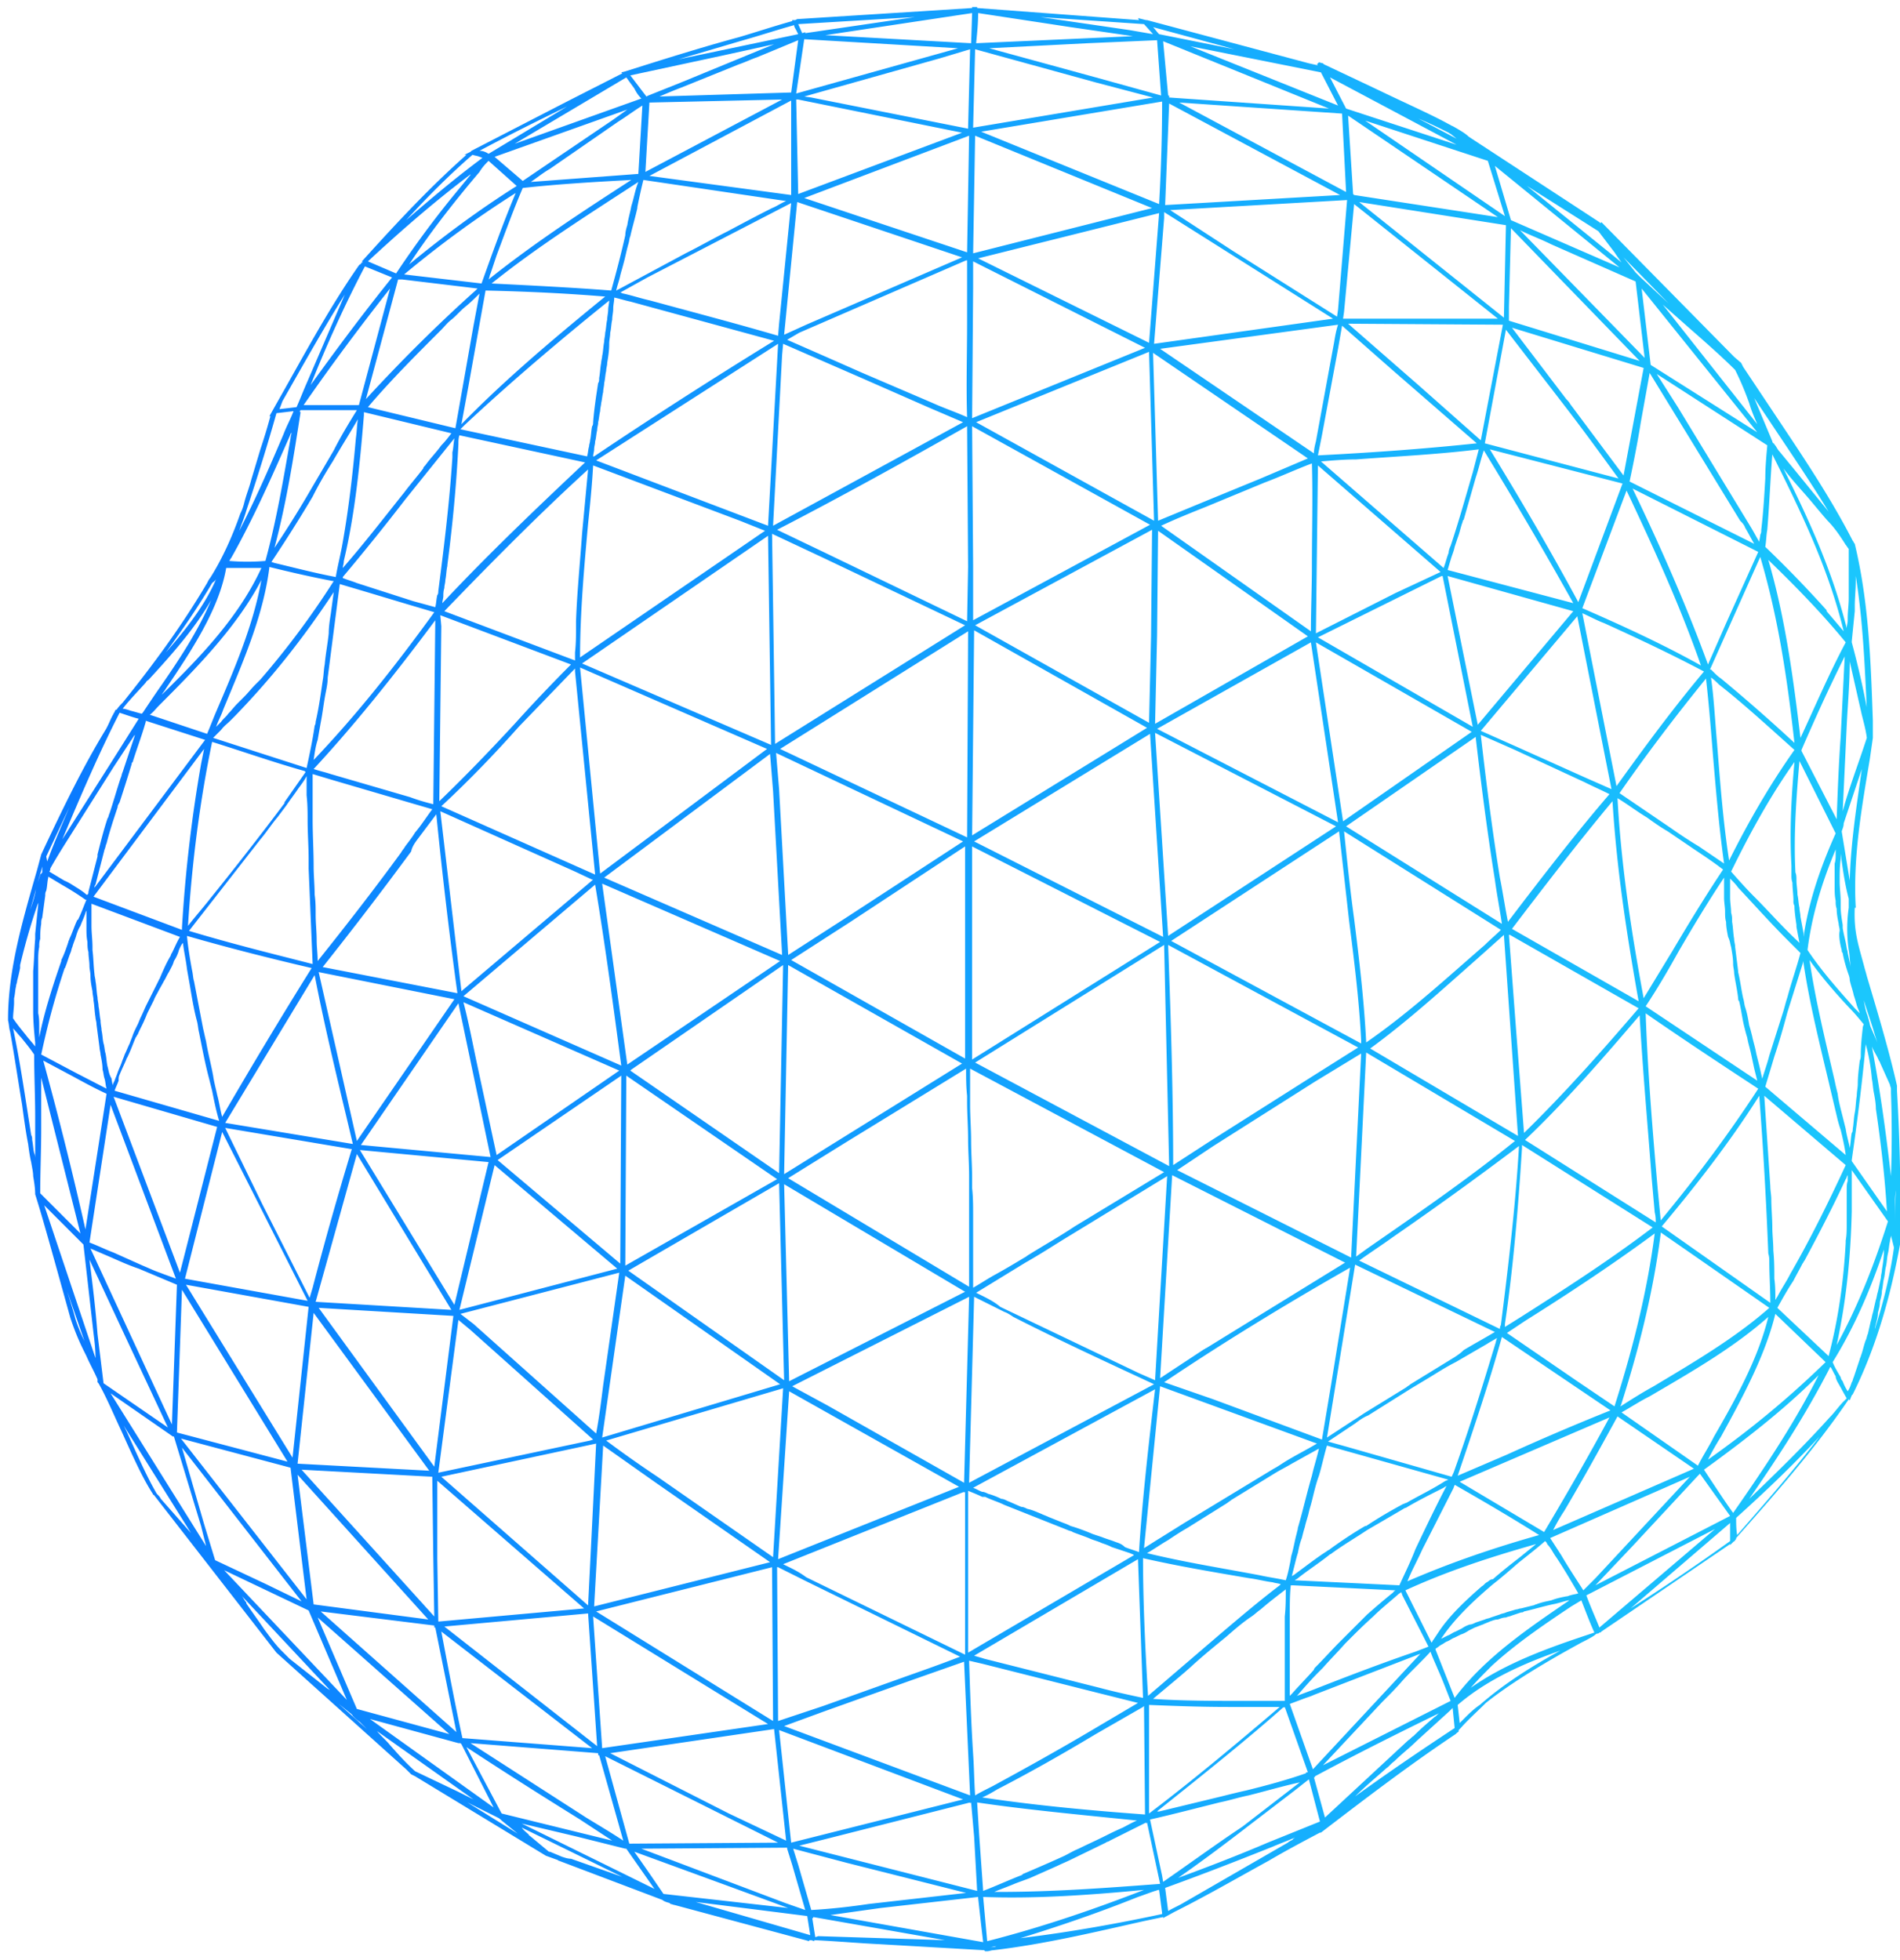 <svg xmlns="http://www.w3.org/2000/svg" viewBox="0 0 189 195" xmlns:v="https://vecta.io/nano"><linearGradient id="A" gradientUnits="userSpaceOnUse" x1="4.913" y1="97.489" x2="186.081" y2="97.489"><stop offset="0" stop-color="#0a7aff"/><stop offset="1" stop-color="#1bc7fd"/></linearGradient><path d="M188.7 108.5v-.4-.1c-.8-3.6-2.2-8.2-3-10.9-.1-.4-.2-.7-.3-1.1-.6-2.2-1-3.4-.9-5.7h.1c-.3-5 .6-10 1.4-14.8l.3-2.1h0v-.1-.1-.1-.1h0v-1.3c-.2-5.8-.4-11.8-1.8-17.6h0c-.1-.1-.1-.2-.2-.3-2.1-4.1-4.7-8-7.3-11.9l-3.6-5.4-.2-.4-.7-.6-13.2-13.4-.1.1-.1-.1h0l-13-8.5c-.3-.3-.8-.6-1.5-1l-.2-.1h0c-.1 0-.1-.1-.2-.1-1.6-.9-4.3-2.1-7-3.4l-5.5-2.6-.1-.1-.4-.1-.2.2.1.1-.9-.2L114.1 2h0-.1l-.8-.2.1.2L97.2.8V.7h-.3-.2v.1L79.3 1.9h0l-.2.1h-.3v.1c-1.8.5-3.6 1.1-5.3 1.6-3.7 1-7.5 2.2-11.3 3.4l-.4.1.1.1-5.5 2.8-9.5 4.9h0l-.1.1-.6.3h.2C42.9 18.5 39.7 21.9 36 26l.1.1H36c-.1.1-.1.2-.2.2l-.1.1h0c-3 4.3-5.5 9-8 13.4l-.9 1.6h.1c-.3 1.1-.6 2.1-1 3.3l-.9 3c-.2.8-.5 1.5-.7 2.3-.1.4-.2.7-.4 1.1-.8 2.3-1.8 4.5-3 6.4-.1.1-.2.3-.3.5h0c-2.6 4.4-5.5 8.3-8.4 11.9-.2.2-.4.4-.6.7h-.1l-.1.2c0 .1-.1.1-.1.2h0 0c-.3.5-.5 1.1-.8 1.6-2.2 3.6-4.2 7.7-6.4 12.4h0l-.4 1.5C2.3 91.4.8 96.4.8 101.4v.1h0 0c.1.4.1.8.2 1.1.4 2.2.8 4.9 1.2 7.3.2 1.5.4 2.9.6 3.9.1.8.2 1.4.3 1.8.1.6.2 1 .2 1.4.1.6.2 1.2.2 1.8h0 0 0 0 0 0c.6 1.9 1.3 4.4 2 6.9l1.5 5.4c.6 1.8 1.1 2.8 1.6 3.8.3.7.7 1.4 1.1 2.3v.2.1l.1.1c.8 1.4 1.5 3.1 2.3 4.8 1 2.2 2 4.5 3.1 6.2 0 0 0 .1.1.1h0l12.2 15.7.1-.1-.1.1L40.4 176l.5.5.4.2 13 7.9h0l1.1.4c.1 0 .1.1.2.1l10.3 3.9c.1.1.3.2.7.3l.1.1h0 0c.1 0 .3.1.4.1l13.4 3.6v-.1h0 0 .1 0 .1l.3.1v-.1c2.2.1 4.4.3 6.5.4l10.4.6.1.1h.2c.2 0 .4-.1.6-.1h0 0c5.1-.6 10.1-1.8 15-2.9l1.9-.4v.1l1.1-.6c3.2-1.6 6.3-3.4 9.4-5.1 1.7-1 3.4-1.9 5.1-2.8h.1 0c4.7-3.6 8.9-6.8 13.4-9.8h0l.1-.1c.1-.1.2-.1.2-.2v-.1l.1-.1.1-.1h0c.7-.8 1.6-1.6 2.4-2.4l.1-.1c3.5-2.8 8.8-5.6 9.5-6 1-.5 1.3-.7 1.4-.8 0 0 .1-.1.2-.1h0 0c.1 0 .1 0 .2-.1h.1 0l.1-.1h0l2.8-1.9 10-6.8v.1l.3-.3c.1-.1.2-.1.2-.2l.1-.1v-.1c3.8-4.3 7.8-8.8 11.2-13.8l.1.1.2-.5.1-.1h0c2.2-4.4 3.7-9.4 4.7-14.9h0v-.1a194.62 194.62 0 0 0-.3-15.2zm-1.5 17.8c0 .3-.1.5-.1.8l-.3 1.4c-.1.3-.1.5-.2.8-.1.4-.2.9-.3 1.3-.1.3-.1.5-.2.8-.1.4-.2.9-.3 1.3-.1.2-.1.4-.2.6-.2.5-.3 1.1-.5 1.6 0 .1-.1.2-.1.3l-.6 1.8c-.1.2-.1.4-.2.5-.1.3-.2.6-.4.9a4.67 4.67 0 0 1-.5-1 .76.76 0 0 1-.2-.4c-.3-.5-.6-1-.8-1.5 2.3-3.7 3.9-7.6 5.1-11.2v.1c0 .7-.1 1.3-.2 1.9zM145.6 171l-.4.4-.2-1.8c2.9-2.5 6.5-4.1 10.2-5.4-2.9 1.6-5.6 3.3-8 5.4-.6.4-1.1.9-1.6 1.4zm-17 12c-.2.1-.4.2-.5.3l-10.4 6c-.5.3-1 .5-1.5.8l-.3-2.3c3.6-1.3 7.2-2.7 10.7-4.1.7-.3 1.5-.6 2.2-.9-.1.1-.2.1-.2.2zm-72.7 1.7l-1.2-.5h0-.1l-1.8-1.5c-.1-.1-.2-.1-.2-.2-.2-.2-.5-.4-.7-.7l10 4.9-5.1-1.8c-.3 0-.6-.1-.9-.2zM28.8 165l-.8-.8c-.6-.6-1.1-1.3-1.7-2.1-.6-.9-1.2-1.7-1.8-2.6v-.1c-.2-.2-.3-.5-.5-.7l8.8 9.4c-.1 0-.1-.1-.2-.1l-3.8-3zM3.4 114.7c-.1-.4-.1-.8-.2-1.3 0-.2 0-.3-.1-.5-.6-3.8-1.1-7.3-1.8-10.6.3.3.5.6.8.9.4.5.9 1.1 1.3 1.7h0v.1h0c0 2 .1 4.1.1 6.1v1.9 2.4-.2c0 0 0-.3-.1-.5zm-2-15.4c.1-.4.1-.8.2-1.2 0-.2.1-.3.1-.5.1-.4.2-.8.3-1.3V96c.5-2.1 1.1-4.2 1.8-6.2v.2l-.3 2.9v.5c-.1 1.1-.1 2.1-.2 3.2v.7 3.2.1c0 1 .1 2.1.2 3.1v.4c-.3-.4-.6-.7-.9-1.1-.4-.5-.9-1.1-1.3-1.7 0-.5.1-1.1.1-1.6v-.4zM72 5.5l5-1.1L73.1 6 68 8.1l-3.5 1.4h0 0l-.2.1-1.6-2.1 9.3-2zm111.6 48.7c.1.1.2.3.3.4h0v.1 1 1 .7V59v.5c0 .7-.1 1.3-.1 2v.2c0 .3-.1.5-.1.8-1.4-5.6-3.7-10.7-6.3-15.9.6.8 1.3 1.6 2.1 2.5s1.5 1.8 2.3 2.7c.7.7 1.3 1.6 1.8 2.4zm2.1 19.2l-.3.9c-.7 2.1-1.5 4.2-2.1 6.4l.4-8.5c.1-2.1.3-4.2.3-6.4l1.2 5.3c.2.8.4 1.5.5 2.3zm-2.9 64.1c.3.5.6 1.1.9 1.6l-.3.3c-.5.5-.9 1.1-1.4 1.6-2.7 3-5.5 5.7-8 8.1 2.7-3.9 5.6-8.3 8-13 0 0 0-.1.1-.1.2.3.3.6.5.9 0 .2.1.4.2.6zm-69.6 51.2c.6-.2 1.1-.4 1.7-.6.1 0 .2-.1.4-.1l.3 2.3v.1c-4.2.9-9.1 1.8-14.1 2.4 3.9-1.2 7.7-2.5 11.7-4.1zm-92.7-34.9L11 138.6l6.2 4.3h0 .1l2.7 8.9.5 2zM4.1 110.4v-3.2L8 122.7l-4-4c0-2.1.1-4.3.1-6.4v-1.9zm-.3-13.9v-.9c0-.4 0-.9.1-1.4 0-.3 0-.5.1-.8 0-.4 0-.9.1-1.5 0-.2 0-.4.1-.6l.3-2.2c0-.2 0-.3.1-.5.1-.4.1-.9.2-1.3v-.1l1.5.9c.7.4 1.5.9 2.2 1.4h0 .1c-.3.7-.5 1.3-.8 1.9 0 0 0 .1-.1.1-.3.6-.5 1.3-.8 1.9 0 .1-.1.2-.1.3-.2.6-.4 1.2-.7 1.8v.1c-.9 2.6-1.7 5.1-2.2 7.6v-.3-.8c0-.4 0-.9-.1-1.3v-.9-1.3-.9-1.2zm11-28.9c2.3-2.5 4.6-5.1 6.2-7.9-1.2 2.9-3.1 5.8-4.9 8.4-.7 1-1.3 1.9-1.9 2.8l-.1.1c-.4-.1-.7-.2-1.1-.3-.3-.1-.6-.2-.8-.2.7-.9 1.5-1.7 2.3-2.6.1-.2.2-.2.3-.3zm32-50.2l-1.4 1.7c-2.3 2.8-4.2 5.4-6 8.1L36.6 26c2.8-2.6 6.4-5.8 10.4-8.8-.1 0-.2.1-.2.2zm26.7-11c.6-.2 1.2-.5 1.8-.7L79.4 4l-.7 5.2-13.1.4c.7-.3 1.4-.6 2.2-.9l5.7-2.3zm99.1 30.4c.6 1.2 1 2.2 1.4 3.3.2.7.5 1.4.8 2.1l-9.4-11.9 2.6 2.3c1.6 1.4 3.3 2.9 4.6 4.2zm10.6 57.7c0 .1 0 .2.1.3.1.6.3 1.3.5 1.9.1.3.2.5.2.8.1.5.3 1 .4 1.5a12.59 12.59 0 0 1 .3 1c.1.3.2.5.3.8l-.5-.5c-1.6-1.8-3.3-3.7-4.7-5.8h0 0c.4-3.2 1.3-6.4 2.8-10v.5c0 .3 0 .6-.1.9v1.4.9c0 .5 0 .9.1 1.4 0 .3 0 .5.1.8 0 .5.1 1 .2 1.5 0 .2.1.4.1.7-.1.4 0 1.2.2 1.9zm2.2 5c.3 1 .7 2.1 1 3.1.2.7.4 1.3.7 1.9l-1-2.3c-.1-.2-.1-.4-.2-.7 0-.1-.1-.3-.1-.4-.2-.5-.3-1-.4-1.6zm2.7 17.5c-.5-4.4-1.1-8.7-1.9-12.9.2.5.5.9.7 1.4.1.1.1.2.2.4l.9 2c0 .1.1.3.1.4h0v.4c.1 2.7.1 5.5 0 8.3zM57.4 182.7l4.8 1.2h0 .1l2.8 4-13.2-6.5 5.5 1.3zm-8.3-2.9L36.8 171l8.8 2.4h0 .2l.1.1 3.2 6.3zM6.5 96.2c.2-.5.3-.9.5-1.4.1-.2.1-.4.2-.6.1-.4.3-.8.4-1.2.1-.3.2-.6.4-.9.1-.3.3-.7.4-1 .1-.2.1-.4.2-.5v.7 1c0 .5 0 .9.1 1.4 0 .3 0 .7.1 1 0 .5.1.9.1 1.4 0 .3.1.6.1 1 0 .5.1 1 .2 1.5 0 .3.1.6.1.9.1.6.1 1.1.2 1.7 0 .2.1.4.1.7l.3 2.3c0 .2.1.5.1.7.1.5.2 1 .2 1.5.1.3.1.6.2.9s.1.7.2 1l-3.1-1.6-3.4-1.8c.6-2.8 1.3-5.5 2.3-8.5 0-.1.1-.1.1-.2zm1.3-7.8c-.5-.3-.9-.6-1.4-.8l-1.5-.9c.1-.1.1-.2.1-.3.5-.9 1-1.7 1.5-2.5l4.8-7.6 2.1-3.2v.1l-1.2 3.6c-.1.2-.1.4-.2.6-.4 1.2-.7 2.3-1.1 3.5-.1.2-.1.4-.2.5-.4 1.2-.7 2.4-1 3.6v.2l-.9 3.5c0 .1 0 .2-.1.3h-.1c-.2-.2-.5-.4-.8-.6zm175.9 30v1.3 1.1 1c0 .5 0 1.1-.1 1.6v.2c-.2 3.7-.7 7.5-1.7 11.3l-5.1-4.8h0 0c.5-.9 1-1.8 1.6-2.7.3-.6.6-1.1.9-1.7.1-.1.1-.2.2-.3 1.4-2.6 2.8-5.3 4.1-8.1.1-.1.1-.3.2-.4v.6c-.1.2-.1.6-.1.9zm-25 38.6l-1.2 1.2c-.7-1.1-1.5-2.3-2.2-3.5l-1.1-1.7 13.9-6.1-9.4 10.1zm-48.9 25.7c-.8.4-1.7.8-2.5 1.2-.5.2-1 .5-1.4.7-1.3.6-2.7 1.2-4.1 1.8 0 0-.1 0-.1.1-1.3.5-2.6 1.1-3.9 1.6l-.4-5.6-.2-3.2c4.7.7 10 1.2 15.9 1.8-.5.2-1 .5-1.4.7-.7.3-1.3.6-1.9.9zm-99.1-76.6c-.1-.4-.1-.8-.2-1.3-.1-.3-.1-.7-.2-1-.1-.4-.1-.9-.2-1.3 0-.3-.1-.6-.1-1-.1-.5-.1-.9-.2-1.4 0-.3-.1-.6-.1-.9-.1-.5-.1-1.1-.2-1.6 0-.2-.1-.5-.1-.7-.1-.8-.1-1.6-.2-2.4v-.3c0-.7-.1-1.4-.1-2.1v-.8-1.4l8.8 3.3c-.3.5-.5 1-.8 1.6-.1.1-.1.3-.2.4-.4.7-.7 1.4-1 2.1 0 .1-.1.1-.1.2l-.9 1.8-.3.6c-.2.4-.4.9-.6 1.3-.1.2-.2.5-.3.7-.2.4-.4.8-.5 1.1s-.2.5-.3.8c-.2.4-.3.7-.5 1.1-.1.3-.2.5-.3.8s-.3.7-.4 1-.2.5-.3.8c-.1.2-.2.4-.2.5 0-.2-.1-.5-.1-.7-.3-.5-.3-.9-.4-1.2zm-.3-21.6c.1-.2.1-.4.2-.6.3-1.2.7-2.4 1.1-3.6 0-.2.1-.3.2-.5a175.73 175.73 0 0 0 1.2-3.8c0-.1 0-.1.1-.2.4-1.3.9-2.6 1.3-4v-.1l5.9 1.9-11 14.7c0-.1 0-.2.1-.3l.9-3.5zm51.1-72.4c.8-.5 1.6-1.1 2.4-1.6l-.4 6.8-10.7.8c.6-.4 1.2-.9 1.9-1.3l6.8-4.7zm114.8 33.1c2.9 5.8 5.6 11.4 7.1 17.6l-1.7-2v-.1c-1.8-2-3.8-4.1-6.1-6.3.1-.6.1-1.2.2-1.7.2-2.4.3-5 .5-7.5zm9.9 62.1c.1.5.1.9.2 1.4s.2 1.1.2 1.6c.5 3.4.9 6.8 1.1 10.2l-3.5-5v-.1c.5-3.5 1-7.3 1.4-11.6v.1c.3 1.1.5 2.2.6 3.4zm-8.1 19.4c-.4.8-.9 1.5-1.3 2.3-.1.1-.1.2-.2.3 0-.7 0-1.4-.1-2.1 0-.9 0-1.8-.1-2.8 0-.8-.1-1.6-.1-2.3 0-.9-.1-1.9-.1-2.8 0-.4-.1-.9-.1-1.3l-.6-9h0l8.1 6.9c-1.8 3.9-3.6 7.5-5.5 10.8zm-23.3 28.2c.8 1.2 1.5 2.4 2.2 3.6-.3.1-.5.1-.8.2-.1 0-.2.1-.4.1-.5.1-1 .2-1.5.4-.5.1-1 .2-1.5.4-.1 0-.2.1-.3.1l-1.2.3c-.2 0-.3.1-.5.1-.3.1-.7.2-1 .3-.2.1-.4.1-.6.2l-.9.3c-.2.1-.4.1-.6.2l-.9.3c-.2.1-.4.2-.6.2-.3.1-.5.2-.8.4l-.6.3c-.3.1-.5.3-.8.4l-.6.3s-.1 0-.1.1c1.3-2 3.2-3.8 5.2-5.5.9-.7 1.7-1.4 2.5-2.1 1-.8 1.9-1.5 2.7-2.2.1.1.2.2.2.3.4.4.6.9.9 1.3zM124 178.1c-.9.2-1.7.4-2.5.6l-6.2 1.5h-.2l.1-.1c4.9-3.9 9-7.2 12.5-10.3v.1l.1-.1 2.3 6.5c-.1 0-.2 0-.2.1-2 .7-3.9 1.2-5.9 1.7zM11.3 124.6c-.8-.3-1.6-.7-2.4-1l2.1-13.7 6.5 17.3c-.5-.2-1.1-.4-1.6-.6-.6-.2-1.2-.5-1.7-.7l-2.9-1.3zm.6-17.7c.2-.5.5-1.1.7-1.6 0-.1.1-.1.1-.2.3-.6.5-1.2.8-1.9.1-.1.1-.2.2-.3.2-.5.5-1 .7-1.5.1-.2.2-.5.3-.7l.6-1.2c.1-.3.3-.6.4-.8.2-.4.4-.7.6-1.1.2-.3.3-.6.5-.9.2-.4.4-.7.5-1.1.2-.3.4-.7.5-1.1.1-.2.2-.5.4-.7.1.9.3 1.7.4 2.6l.3 1.7c.2 1.2.4 2.4.7 3.5.1.4.1.7.2 1.1.3 1.5.6 3.1 1 4.6l.3 1.2c.2 1 .4 2 .7 3l-10.4-3c.1-.3.3-.7.4-1 0-.2 0-.4.1-.6zm37.5-81.5c.9-2.4 1.7-4.6 2.6-6.7 3.6-.4 7.2-.6 10.8-.8-4.8 3.1-9.7 6.3-14.2 9.9.1-.2.1-.4.2-.6l.6-1.8zm124.2 27.1c.3.5.6 1.1.9 1.6l-12.4-6.2h0 0c.4-1.9.8-3.9 1.1-5.8l.9-5 3.8 6.2 5.2 8.5c.2.2.4.4.5.7zm9.5 59.9c.2.8.4 1.7.5 2.5l-8-6.8h0 0l.9-3c.5-1.5.9-2.9 1.3-4.4l1.6-5.1v.2c.6 4 1.6 8 2.5 11.8l.9 3.8a12.59 12.59 0 0 0 .3 1zm-35.2 45c-.2.1-.3.3-.5.4-1.6 1.4-3.1 2.8-4.2 4.4l-.6.9c-.1.1-.1.2-.2.3l-1-2-1.6-3.2c3.7-1.7 7.7-3.1 13-4.6l-1.6 1.3c-.9.7-1.8 1.4-2.7 2.2-.3 0-.4.2-.6.3zm-17.3 10.7l-1.6.6.1-.1c.7-.8 1.4-1.6 2.1-2.3l.4-.4c.7-.8 1.5-1.6 2.2-2.4l.3-.3c.8-.8 1.6-1.6 2.5-2.4.8-.8 1.7-1.5 2.6-2.3.1 0 .1-.1.2-.1l.1.3 2.6 5.1-1.3.5c-3.5 1.2-6.9 2.5-10.2 3.8zM21.2 107c-.2-1.1-.5-2.2-.7-3.4-.1-.4-.2-.9-.3-1.3l-.9-4.7c-.1-.3-.1-.7-.2-1.1-.2-1.1-.4-2.3-.5-3.4 3.8 1.1 8.1 2.2 12.4 3.2-3 4.8-6 9.8-8.9 14.8-.2-.7-.3-1.5-.5-2.2-.1-.5-.3-1.2-.4-1.9zm157.5-15v.2l.3 1.6-.2-.2c-1.5-1.4-2.9-3-4.3-4.4-.8-.8-1.6-1.7-2.3-2.5 2.1-4.3 4.1-7.8 6.3-10.9-.3 3.4-.5 6.8-.3 10.3v.9c0 .3 0 .5.1.8 0 .6.1 1.2.1 1.8a.9.9 0 0 0 .1.5c0 .5.1 1.2.2 1.9zm-2.7 13c-.2.8-.5 1.6-.7 2.3-.1-.4-.2-.9-.3-1.3l-.3-1.2c-.1-.6-.3-1.2-.4-1.7-.1-.4-.2-.8-.3-1.1-.1-.6-.2-1.2-.4-1.8-.1-.3-.1-.6-.2-.9-.2-.9-.3-1.8-.5-2.6v-.1l-.3-2.4c0-.3-.1-.5-.1-.8-.1-.6-.1-1.1-.2-1.7 0-.3 0-.6-.1-.9 0-.5-.1-1-.1-1.5v-.9-1c.3.3.6.6.8.9 1.6 1.7 3.2 3.5 4.9 5.2l.6.6.7.7c-.4 1.5-.9 2.9-1.3 4.4-.2.6-.3 1.1-.5 1.7L176 105zm0 20.5c0 1.3.1 2.7.1 4.1l-10.8-7.6c3.1-3.7 6.6-8.1 9.7-13a437.94 437.94 0 0 1 .9 15.7c.1.3.1.6.1.8zm-40 35.1l-.3.3-2.4 2.4c-.8.8-1.6 1.7-2.4 2.5-.1.1-.2.2-.2.3-.7.8-1.5 1.6-2.2 2.4l-.2.2v-1.5-1-1.9-.9-2.3-.6c0-.9 0-1.9.1-2.8h.2l10.2.5c-.1.1-.2.1-.2.2-1 .8-1.8 1.5-2.6 2.2zM44.9 31.8c.5-.4.9-.9 1.4-1.3s1-.9 1.4-1.3l-.6 3.2-1.8 10.2-8.7-2.1c2.2-2.6 4.7-5.1 7.3-7.7.3-.3.6-.7 1-1zM64 17.9L78.2 20c-.5.2-.9.5-1.4.7-1.4.7-2.9 1.5-4.4 2.3-1.4.7-2.8 1.5-4.2 2.2l-6.7 3.6c-.1 0-.1.1-.2.1.1-.5.3-1 .4-1.5.1-.4.2-.7.3-1.1.2-.7.3-1.3.5-2 .1-.3.1-.6.2-.8.2-.9.5-1.9.7-2.8v-.1c.2-1 .4-1.9.6-2.7zm108.2 76.3c.1.6.2 1.1.2 1.7 0 .3.1.6.1.9.1.8.3 1.6.4 2.5 0 .1 0 .2.1.3.2.8.3 1.7.5 2.5.1.4.2.8.3 1.1.1.6.3 1.2.4 1.7l.3 1.4.3 1.2-11.1-7.4c1.2-1.8 2.3-3.7 3.3-5.5 1.4-2.4 2.9-4.9 4.5-7.3v.9 1.1c0 .5.1.9.1 1.4 0 .3 0 .7.1 1 0 .5.1 1 .2 1.5.2.4.2.7.3 1zm-47.6 75c-3.8 0-7 0-9.9-.2 1.4-1.2 2.8-2.3 4.1-3.5 1-.9 2.1-1.8 3.2-2.7.8-.7 1.6-1.4 2.5-2 .3-.2.6-.5.9-.7.8-.7 1.6-1.3 2.5-2 0 .9 0 1.8-.1 2.7v1.9.9 2.8.8 2h-.1-3.1zm-25.9 8.5c-.6.3-1.2.6-1.7.9-.1-1.4-.1-2.7-.2-4.1-.2-3.1-.3-6.2-.4-9.3l1.3.3 11.5 2.9 4 1-4.4 2.6c-3.2 1.9-6.6 3.8-10.1 5.7zM31.4 91c0-.7 0-1.3-.1-2 0-.9-.1-1.9-.1-2.8 0-1.6-.1-3.1-.1-4.7v-2.9V77l2 .6 7.5 2.2 2.4.7c-.6.8-1.1 1.6-1.7 2.3-.3.5-.7 1-1 1.4-.1.2-.3.4-.4.6-2.7 3.7-5.5 7.3-8.3 10.8 0-.7-.1-1.4-.1-2.1 0-.8-.1-1.7-.1-2.5zm-.8-9.4c0 1.3.1 2.6.1 3.8v1l.4 9.5c-3.9-1-8-2-12.3-3.3l3.2-4.1 3.9-5c.6-.7 1.1-1.5 1.7-2.2l.9-1.2c.4-.6.8-1.1 1.2-1.7.3-.4.6-.8.8-1.2v1.9c.1 1 .1 1.7.1 2.5zm-7.7-9.9l.4-.4c3.6-3.7 6.8-7.7 9.9-12.4l-.3 2.2c-.1.6-.2 1.3-.2 1.9-.1 1-.3 2-.4 3.1-.1.5-.1 1.1-.2 1.6-.2 1.4-.4 2.8-.7 4.1 0 .1 0 .2-.1.4-.2 1.4-.5 2.8-.8 4.2l-9.3-3 .8-.8c.3-.4.6-.6.9-.9zM77 33.9c-6.5 4-12.4 7.8-17.9 11.5h0-.1c0-.2.1-.5.1-.7 0-.3.1-.5.1-.8.1-.3.1-.7.2-1.1 0-.3.1-.5.1-.8.1-.4.1-.7.2-1.1 0-.3.1-.6.1-.8.1-.4.1-.7.2-1.1 0-.3.1-.6.1-.9.1-.4.1-.8.2-1.2 0-.3.1-.5.1-.8.1-.6.2-1.2.2-1.9 0-.4.1-.7.1-1.1.1-.4.1-.9.2-1.3 0-.4.1-.7.1-1.1s.1-.7.1-1.1c.5.1 1.1.3 1.6.4L77 33.9zm2.3-13.8l16.4 5.5-15.5 6.7-2.2 1 .1-1 1.2-12.2zm59.9 137.6l-10.4-.5c.1-.1.2-.1.3-.2 1-.8 2.1-1.5 3.1-2.3.1-.1.2-.1.3-.2 1.1-.8 2.3-1.5 3.5-2.3l3.6-2.1c.1-.1.3-.1.4-.2 1.2-.7 2.4-1.3 3.6-1.9.1-.1.2-.1.3-.2-1.1 2.1-2.1 4.2-3.1 6.3-.5 1.3-1.1 2.5-1.6 3.6zM97.9 165c-.3-.1-.7-.2-1-.3l16.3-9.6.5 13.8c-1.4-.3-2.8-.6-4.3-1L97.9 165zM41.6 83.4l1.8-2.4c.6 6 1.3 12 2.1 17.8h0 0 0l-13.4-2.6c3.1-3.9 6-7.7 8.8-11.5.1-.5.4-.9.7-1.3zM32.9 77c-.6-.2-1.1-.3-1.7-.5 3.8-4.1 7.7-8.9 12.1-14.8L43.1 80c-.8-.2-1.5-.4-2.3-.7L32.9 77zm-1-5.1c.2-1 .3-2 .5-3 .1-.5.2-1 .2-1.5l1.2-9.3 2.7.8 4 1.2 2.7.8c-4.2 5.8-8 10.5-12 14.7.1-.7.2-1.4.4-2l.3-1.7zm12.3-13.4c0-.3.1-.5.1-.8.1-.5.1-1 .2-1.4v-.1c.5-3.8.9-7.9 1.1-12 0-.3 0-.6.1-.9L58.2 46c-5.1 4.8-9.8 9.3-14.2 14 0-.2.1-.5.1-.7s0-.5.1-.8zm16.4-28.6c0 .3-.1.6-.1.9s-.1.7-.1 1c-.1.4-.1.9-.2 1.3 0 .3-.1.6-.1.9-.1.5-.1 1-.2 1.4 0 .2-.1.5-.1.7-.1.5-.1 1-.2 1.5 0 .2 0 .4-.1.5-.2 1.3-.4 2.6-.5 3.9 0 .1 0 .3-.1.4-.1.5-.1 1-.2 1.4 0 .2-.1.4-.1.6-.1.3-.1.7-.2 1h0 0l-12.6-2.7.4-.4c4.7-4.4 9.8-8.7 14.4-12.4zm18.9 3.2l16.6-7.2h.1v3 3.2c0 3.1-.1 6.3 0 9.4-1.1-.5-2.3-.9-3.4-1.4l-7-3-3.4-1.5-4.1-1.8 1.2-.7zm36.3-12l6.5 4.1 10.3 6.5-17.8 2.5 1-12.5v-.6zm.6-.2l17.6-1-.9 10.9-.1.7-10.3-6.5-6.3-4.1zm39.8 20.2c1.6 2.1 3.2 4.3 4.8 6.5l-13.3-3.5 2.1-11.3 5.4 7 1 1.3zm22.3 33.5c-2.4 3.4-4.5 7-6.5 11-.6-3.9-.9-7.9-1.2-11.7-.2-2.2-.3-4.4-.6-6.5.3.2.6.5.8.7 2.3 1.8 4.6 3.9 7.5 6.5zm-38.6 74.9c-.1 0-.2.1-.3.1-1.3.7-2.5 1.4-3.7 2.2h-.1c-1.2.7-2.4 1.5-3.5 2.3-.1.1-.2.1-.3.2-1.1.7-2.1 1.5-3.2 2.3-.1.1-.2.1-.3.2l.3-1.2c.1-.4.2-.8.3-1.1.1-.5.2-1 .4-1.5.1-.4.2-.8.3-1.1.1-.5.3-1 .4-1.5.1-.4.2-.7.3-1.1.2-.8.4-1.7.7-2.5.3-1 .5-2 .8-3h0 0l12.1 3.4c-.1 0-.2.1-.3.1-1.4.9-2.7 1.5-3.9 2.2zm-58 20.2l-4.5 1.5-.1-15.3h.1 0l2.6 1.3 15.5 7.6c-1.8.7-3.5 1.3-5.2 1.9l-8.4 3zm-22 4.2l-.9-13.1 17.4 10.7-16.5 2.4zM92.3 40.5l3.5 1.5-18.9 10.3.9-17 .1-1.1 7.8 3.4 6.6 2.9zM129.1 152c0 .2-.1.4-.1.5-.2.7-.3 1.4-.5 2.1-.1.3-.1.6-.2 1-.1.5-.2 1-.4 1.6-.9-.2-1.7-.3-2.6-.5-3.7-.7-7.5-1.3-11.2-2.2.7-.4 1.4-.9 2.1-1.3.6-.4 1.2-.8 1.9-1.2l4-2.5c.1-.1.3-.2.4-.3l4.4-2.7c.5-.3 1.1-.6 1.6-.9l2.7-1.5c-.2.9-.5 1.8-.7 2.7-.5 1.7-.9 3.5-1.4 5.2zm-18.1 1.4c-.5-.2-.9-.3-1.4-.5l-.9-.3c-.7-.3-1.5-.6-2.2-.8-.2-.1-.4-.2-.7-.3l-1.5-.6c-.2-.1-.5-.2-.7-.3-.5-.2-.9-.4-1.4-.5-.2-.1-.4-.2-.6-.2-.5-.2-.9-.4-1.4-.6-.2-.1-.4-.2-.6-.2-.4-.2-.9-.4-1.3-.5-.2-.1-.4-.2-.6-.2-.3-.1-.6-.3-.9-.4l18.1-9.8c-.7 6-1.3 11.3-1.6 16.2-.5-.2-.9-.3-1.4-.5-.3-.3-.6-.4-.9-.5zm-13-4.5c.6.3 1.3.5 1.9.8l6.3 2.5c.2.1.4.1.5.2.5.2 1.1.4 1.6.6.4.2.9.3 1.3.5.3.1.6.2 1 .4l1.8.6c.2.1.3.1.4.2l-16.5 9.7v-3.2-.7-3.5-3.1-1.6-1.9-2.1c.5.2 1 .4 1.4.6h.3zM57.2 86.7l1.7.8h0 .1L45.9 98.6l-2.1-17.9 13.4 6zm75.9-52l.4-2.3 5 4.4 8.4 7.3c-4.7.5-9.9.9-15.8 1.2l.4-2 1.6-8.6zm28.3 13.4L157 59.9c-2.8-5.2-5.8-10.3-8.8-15.2l13.2 3.4zm4.7 34.2l-5-3.4h0 0c2.7-3.9 5.6-7.7 8.6-11.4.3 2.6.5 5.2.7 7.7.3 3.5.6 7.1 1.1 10.7l-2.5-1.7c-1-.6-1.9-1.2-2.9-1.9zm-21.4 63.9c-.1.3-.2.5-.3.7l-10.5-3-1.8-.5 2.7-1.8c.4-.3.8-.6 1.3-.8l4.3-2.7 1.5-.9c1-.6 1.9-1.2 2.9-1.7l3.1-1.8c.3-.2.7-.4 1-.6 0 .1-.1.3-.1.4-1.3 4.3-2.6 8.5-4.1 12.7zm-18-.1l-8.9 5.4-2.4 1.5c-.5.3-1.1.7-1.6 1l1.6-16.1h0 0l15.6 5.7c-1 .6-2 1.1-3 1.7-.5.3-.9.6-1.3.8zm30.9-68.3c.8.4 1.7.8 2.5 1.2-3.1 3.6-6.3 7.7-10.1 12.7-.3-1.5-.5-2.9-.8-4.4-.7-4.3-1.3-8.9-1.9-14.2l3.4 1.5 6.9 3.2zM144.7 135l-4.4 2.7c-.1.1-.3.2-.4.3l-3.9 2.4c-.5.3-.9.6-1.4.9L132 143l2.8-17.2h0 0l13.9 6.7c-1 .6-2.1 1.2-3.1 1.8-.3.3-.6.5-.9.7zm-99.5-5.2l-9.4-15.4 12.8 1.2-3.4 14.2zm70-78l-.5-16.7 15.4 10.5-4.7 2-5.6 2.3-4.6 1.9zm33.5 35.7c.2 1.5.5 3 .7 4.4l-15.5-9.7 12.9-8.9v.1c.5 4.3 1.1 9.1 1.9 14.1zm-52-45.1l17.7 9.8-17.6 9.5v-5.4l-.1-13.9zm29.1 5.6c1.6-.6 3.1-1.3 4.7-1.9.1 3.4 0 6.9 0 10.2 0 2.1-.1 4.4-.1 6.5l-14.9-10.5c1.5-.7 3-1.3 4.5-1.9l5.8-2.4zm20.7-1c-.7 2.4-1.4 4.9-2.2 7.3-.1.2-.2.5-.2.7-.2.5-.3 1-.5 1.5l-12.2-10.6c1.2-.1 2.4-.2 3.5-.2 4-.3 8.2-.5 12.2-1l-.6 2.3zM144 57.3l12.5 3.5-9.5 11.3-3-14.8zm-24 76.8c-.1 0-.1.1-.2.1l-4.1 2.7c-.1.1-.2.1-.3.2l1.2-20.2h0 0l17.2 8.7-13.8 8.5zm-18.1-9c-1 .6-2 1.2-3.1 1.8-.7.4-1.3.8-2 1.2v-1.9-1.6-2.3-1.4c0-.9 0-1.8-.1-2.7v-1c0-1.2-.1-2.5-.1-3.7s-.1-2.4-.1-3.6v-1.3-2.3l19.3 10.3-8.9 5.4c-1.5 1-3.1 1.9-4.7 2.9 0 0-.1.1-.3.2zm41.6-67.8l3 15-15.4-8.9h0 0l12.3-6.1h.1zm-47.1 68.8v1.9l-18-10.8 5.8-3.6 11.9-7.3c0 .9 0 1.8.1 2.7v.6c0 1.2.1 2.5.1 3.7s.1 2.4.1 3.7v1.4 2.4 1.5 2.3 1.5zm18.1-62.8l-.2 8.6L97 62.2l17.6-9.5-.1 10.6zm1.3 30.7l.5 22L97 105.7 115.8 94zm-53.5 13l15 10.3-15.1 8.6.1-18.9zm53.4-13.8l-18.8-9.5L114.4 73l1.3 20.2zm-.8-20.3l18 9.3-16.7 10.9-1.3-20.2zM78.4 96l17.3 9.8-17.7 11 .4-20.8zm18.3-11.8l18.7 9.5-18.7 11.7V84.2zm38.7 19.6l-18.9-10.2 16.7-10.9 1 8.9c.5 3.9 1 7.9 1.2 11.9v.3zm-20.3-31.3l15.3-8.6 2.7 17.9-18-9.3zM96.7 83.1l.2-20.4 17.2 9.7-17.4 10.7zm-.7 1.1v21.1l-17.3-9.8 5.9-3.8L96 84.2zm-18.5 32.5l-14.8-10.2.1-.1h0L77.9 96l-.4 20.7zm18.7-33.4l-18.6-8.8 18.7-11.7-.1 20.5zm-19-8.4l18.6 8.8-11.5 7.5-5.9 3.8v-.1h0l-.9-16.4-.3-3.6zm.3 42.8h0 0l.5 19.6-15.5-10.9 15-8.7zM96 128.5l-17.5 8.9-.5-19.6 18 10.7zm20.7-12.6c0-6.6-.2-13.8-.5-21.9l18.9 10.2-4.6 2.9-10.1 6.4-3.7 2.4zm4-1.9l10.1-6.4 4.6-2.8-1 20.3-17.3-8.7 3.6-2.4zm15.2-10.3c-.2-4.1-.7-8.3-1.2-12.3-.4-2.9-.7-5.8-1-8.7l15.6 9.8c-.5.5-1.1 1-1.6 1.5-3.8 3.3-7.6 6.8-11.8 9.7zm-5-39.8l15.5 8.9-12.8 8.9-2.7-17.8zm-15.7-11.1l14.9 10.5h0 0L114.9 72l.2-8.8.1-10.4zM76.9 78.7l.9 16.3-17.7-7.7L76.6 75l.3 3.7zm.7 16.9l-15.2 10.3-2.5-18 17.7 7.7zm58.7 8.7c3.7-2.7 7.1-5.8 10.5-8.8l2.8-2.5 1.4 20-14.7-8.7zm2.5-45.3l-7.9 4 .2-16.7 12.2 10.6-4.5 2.1zm-77 48l-.1 18.7-12.2-10.3 12.3-8.4zm15.8 30.7L59.9 143l2.3-16.1 15.4 10.8zm57.3-12.7l1-20.3h0 0l14.8 8.8c-4.7 3.8-9.8 7.3-14.7 10.7l-1.1.8zM96 62.2L77.1 74l-.3-20.9 4.9 2.3L96 62.2zm-19.6-8.9l.3 20.8h0 0L57.9 66l18.5-12.7zM59.7 86.9l-2-20.5 18.6 8.1-16.6 12.4zm1.7 39.3l-15.7 4.1 3.5-14.4 12.2 10.3zm17.1 12.2l3.2 1.8 13.7 7.7-18 7.2 1.1-16.7zm.3-.5h.1-.1l17.6-8.9h0 0l-.5 18.5-13.6-7.7-3.5-1.9zm18.3-9.3l4.9-3c1.6-.9 3.1-1.9 4.6-2.8l9.5-5.8-1.2 20.3-1.6-.7-13.8-6.6c-.7-.6-1.6-1-2.4-1.4zm53.7-26.3l-.7-9.3h.1 0l12.8 7.3c-3.6 4.2-7.4 8.5-11.4 12.4l-.8-10.4zm9.6-22.6c.4 6.4 1.3 12.6 2.6 19.9l-12.6-7.2c3.2-4.2 6.5-8.5 10-12.7zm-16.4-23c.1-.3.2-.7.3-1 .1-.4.3-.8.4-1.3l.3-.9c.2-.5.3-1.1.5-1.6 0-.1 0-.1.1-.2l1.2-4.2c.3-.9.5-1.8.8-2.7 3 4.9 6 10 8.9 15.2L144 56.7zm-47.8 5.1L82.1 55l-4.8-2.3c6.4-3.3 12.7-6.8 18.9-10.3l.1 14-.1 5.4zM61.8 106l-15.7-6.9L59.2 88c1 6 1.8 12 2.6 18zm-.2.5l-12.2 8.4-2-9.3c-.4-1.9-.8-4-1.3-5.9l15.5 6.8zm-1.3 36.8l17.6-5.2-1 16.8-11.5-8c-1.8-1.2-3.5-2.4-5.1-3.6zm36.1 4.2l.5-18.5 3 1.5c.3.1.6.3.9.5 4.7 2.4 9.5 4.6 14 6.7l-18.4 9.8zm19.4-10c5.8-3.9 12-7.7 18.5-11.4l-1.9 11.7-.9 5.4-10.8-4-4.9-1.7zM76.1 52.8L57.7 65.4c0-4.4.4-8.9.8-13.3.2-1.9.4-3.9.5-5.8l14.6 5.5 2.5 1zM51.6 72.3l5.6-5.8v.3l2 20.2-15.3-6.8c2.7-2.5 5.3-5.2 7.7-7.9zm-2.8 42.8l-12.9-1.2 9.7-14.1 3.2 15.3zm-3 15.6l15.8-4.1-1.6 11.2c-.2 1.6-.4 3.2-.7 4.8l-12.2-10.9-1.3-1zm19.3 16.7l11.5 8-17.5 4.4.9-16 5.1 3.6zm11.7 8.5h0 0l.1 15.3-17.6-10.9 17.5-4.4zm72.4-23.7h0 0 0l-14-6.8c1.1-.8 2.2-1.5 3.3-2.3a364.92 364.92 0 0 0 12.6-9.1c-.3 5.2-.9 10.7-1.8 17.8-.1.2-.1.3-.1.4zm11.1-53.7l-2.5-1.1-6.9-3.1-3.6-1.6 9.6-11.4 3.4 17.2h0zm-27.6-44.4l-1.8 9.8c-.1.4-.2.8-.2 1.2l-15.3-10.4 17.7-2.4c-.2.6-.3 1.2-.4 1.8zm-18.4.9l.5 16.8L97.1 42l2.7-1.1 14.5-5.9zM76.4 52.3h0 0l-17.1-6.5 18.1-11.6-1 18.1zm-18.5.8c-.2 2.9-.5 5.8-.6 8.7v.6c0 .8 0 1.6-.1 2.5v.8h0 0l-13-4.9c5.2-5.4 9.8-10 14.3-14.1l-.6 6.4zm-14.1 8.1l13 4.9C54.9 68 53 70 51.2 72c-2.4 2.6-4.9 5.2-7.5 7.7v-.1h0l.2-17.3-.1-1.1zm1.4 38.2l-9.7 14.1-3.8-16.8 13.5 2.7zm-9.7 15.4l9.4 15.5-13.5-.8 4.1-14.7zm11.3 17.5L59 143.2l-.3.1-15.1 3.2 2-15.2 1.2 1zm12.5 11.3h0 0l-.8 16.1-14.6-12.8 15.4-3.3zm18.6 12l18-7.2v.1l.1-.1v3.3.6 3.6 3.9.7 2.5 1.6l-15.8-7.7c-.8-.6-1.5-.9-2.3-1.3zm73.4-24.6l-1.6 1v-.3c.8-5.4 1.3-11.2 1.7-17.5v-.3l13 8.2c-4.2 3.2-8.7 6.1-13.1 8.9zm13.4-9.4l-13-8.2c4.1-3.9 7.9-8.3 11.4-12.4.3 5.4.8 10.9 1.2 16.2l.3 3.4c.1.4.1.7.1 1zm-3.8-42.2c1 .6 1.9 1.3 2.9 1.9.7.5 1.4 1 2.1 1.4l2.8 1.9c.9.6 1.8 1.2 2.7 1.9-1.8 2.7-3.5 5.5-5.1 8.2l-2.8 4.6c-1-5.4-2.2-12.5-2.6-19.9zm-.1-1.2h0 0L157.4 61c.7.3 1.4.7 2.2 1 3.3 1.5 6.7 3.1 9.9 4.8-3.1 3.7-5.9 7.5-8.7 11.4zm-13.5-34.4l-6.1-5.4-7.1-6.2 15.4.1-2.2 11.5zm-50.6-2.2l.1-12.9V26l17.1 8.6-17.2 7zM145 146.8c1.7-5 3.2-9.5 4.4-13.8l10.8 7.3c-3.5 1.4-7 2.9-10.3 4.4l-4.9 2.1.1-.1-.1.1zm12.4-86.3h0 0l4.4-11.7c2.4 5.1 5.2 11.1 7.4 17.4-3.4-1.9-7.2-3.7-11.8-5.7zM35.1 113.8l-12.7-2.1L31.3 97c1.1 5.7 2.5 11.3 3.8 16.8zm-12.7-1.6l12.5 2.1h0 .1c-1.4 4.6-2.7 9.2-3.9 13.8l-.3 1-4.7-9.3-3.7-7.6zm22.7 18.7h0 0 0l-1.9 15-11.5-15.8 13.4.8zm13.4 29.6l.9 13.2-15.2-11.9 14.3-1.3zm23.6 9.7l8.4-3 5.4-1.9.6 13.3-18.5-6.9 4.1-1.5zm32.1-1.5c-.3-5-.5-9.5-.5-13.7 3.5.8 7.1 1.4 10.6 2 .8.1 1.5.3 2.3.4.3.1.6.1.8.2l-.1.1h0c-2.1 1.6-4.1 3.3-6.1 5l-7 6zm27.3-14.6l3.1-6.1c0-.1.1-.2.1-.3 2.8 1.6 5.7 3.3 8.4 5-5.3 1.5-9.4 3-13.1 4.6.4-1 1-2.1 1.5-3.2zm15.4-16.7l-7-4.8 1.8-1.2c4.3-2.7 8.7-5.6 12.9-8.7-.7 5.4-2 10.9-4 17.2l-3.7-2.5zm8-19.1c-.5-5.7-1-11.7-1.2-17.5 3.9 2.7 7.7 5.2 11.2 7.5-2.8 4.3-5.9 8.5-9.7 13.1l-.3-3.1zm6.3-50.8c-.3-.2-.5-.4-.8-.7l-.2-.2h0-.1 0l5-11.2c1.8 6.1 2.7 12.2 3.4 18.5a176.01 176.01 0 0 0-7.3-6.4zm.5-5.5l-1.8 4.1c-2.3-6.3-5-12.3-7.5-17.5l12.5 6.3-3.2 7.1zm-15.5-21.8c-.1-.2-.3-.4-.4-.5l-5.4-7.1 13.1 4-2 10.7-5.3-7.1zm-22.6-8.5l.1-.7 1-10.7L149 31.7h-15.4zm-19.3 2.4h0 0l-17-8.4 18-4.5-1 12.9zm-66-5.2c4.4.1 8.3.3 11.9.6-5.9 4.8-10.4 8.7-14.3 12.7l.7-3.8 1.7-9.5zM45 45v.5c-.3 4.7-.9 9.4-1.4 13.3 0 .1 0 .3-.1.4-.1.4-.1.8-.2 1.2l-2.2-.6-5.6-1.8c-.5-.2-.9-.3-1.4-.5v-.1h0c2.1-2.5 4.2-5.1 6.2-7.7l4.9-6.1c-.1.6-.1 1-.2 1.4zM30.3 76.7h0l.1.1-2.1 3v.1c-2.4 3.2-4.9 6.4-7.4 9.5-.7.9-1.5 1.8-2.2 2.7.4-6.4 1.2-12.5 2.4-18.3 2.9.9 6 2 9.2 2.9zm-12.4 49.9l-6.6-17.5 10.3 3-3.7 14.5zm4.2-14l3.8 7.5 4.7 9.3-12.2-2.2 3.7-14.6zm20.6 33.7l-13.1-.7 1.6-15 11.5 15.7zm.8 1h0 0L58.1 160l-14.4 1.3h0-.1l-.1-6.2v-7.8zM149.6 31.6l-14.4-11.5 14.6 2.3-.2 9.2zm-33.7-11.2h0 0l.4-10.1 17 9.1-17.4 1zm-19.1 4.8l.2-11.7 17.6 7.2-17.8 4.5zm-18.1-5l-1.2 12-.1 1.2h0 0c-4.1-1.2-8.3-2.3-12.7-3.5-.9-.2-1.8-.5-2.7-.7-.1 0-.2-.1-.3-.1l2.7-1.5 14.3-7.4zm-15.6-.8c-.1.4-.2.8-.3 1.1-.1.6-.3 1.2-.4 1.9-.1.3-.2.7-.2 1-.4 1.8-.9 3.7-1.4 5.5-3.9-.3-7.9-.5-11.9-.7 4.6-3.7 9.7-6.9 14.6-10.1-.2.5-.3.9-.4 1.3zm-30 38.4h0 .1a83.18 83.18 0 0 1-7.3 9.8l-.5.5c-.4.4-.7.8-1.1 1.2l-.7.7c-.3.3-.6.7-.9 1-.2.3-.5.5-.7.8l-.5.5c.2-.6.5-1.1.7-1.7 1.9-4.6 4-9.3 4.6-14.2 2 .5 4.2 1 6.3 1.4zm-15 34.5v.2l-8.8-3.3 11-14.7L20 76a143.42 143.42 0 0 0-1.9 16.3zM30.7 130h0 0l-1.6 15-10.6-17.2 12.2 2.2zm12.4 24.8l.1 6L30 146.2l13 .7.1 7.9zm15.8 19.1l-12.9-1c-.7-3.2-1.4-6.9-2.1-10.6l15 11.6zm1.8.5L77 172l1.2 11.1-5.7-2.7-11.8-6zm16.8-2.3l18.3 6.9-17.1 4.3-1.2-11.2zm21.7 5.9c3.1-1.6 6.3-3.4 9.8-5.5l4.7-2.7h0l.1-.1.1 10.8c-5.4-.4-10.9-.9-16.2-1.7.5-.2 1-.5 1.5-.8zm15.1-8.4c2.5.1 5.1.2 7.9.2h1.2.9 1 2c-4.7 4-8.9 7.5-13 10.6v-10.8zm30.9-22.2l14.9-6.4c-2.1 3.9-4.3 7.7-6.5 11.4l-8.4-5zm30.8-17.3c-3.4 3-7.5 5.4-11.5 7.8-1.1.6-2.2 1.3-3.3 2 0-.1.1-.2.1-.3 1.5-4.7 3.1-10.6 3.9-16.9v-.1l2.6 1.8 8.2 5.7zm-25.9-98.2v-.2h0v-1.2l.2-7.8 12.8 13.2-13-4zm-15.4-12.5h0l-.1-.1-.5-7.8L149 21.6l-14.3-2.2zm-19.1-9.3h0c0 3.3-.1 6.7-.3 10.2l-17.7-7.2 18-3h0zm-19.4 15L80 19.7l16.4-6.2-.2 11.6zm-17.5-5.7l-14.1-1.9L78.7 10v9.4zM36.2 41.3V41l8.7 2.1h0 0c-.3.4-.6.8-1 1.2-.5.7-1.1 1.3-1.6 2-.1.1-.2.2-.2.3-.6.8-1.3 1.6-1.9 2.4-2 2.5-4 5.1-6.1 7.5 0-.2.1-.4.1-.7 1.1-4.6 1.6-9.6 2-14.5zM15.9 70.1c3.8-3.8 7.7-7.8 10.1-12.4-.8 4.5-2.7 8.9-4.5 13.1-.3.7-.6 1.5-.9 2.2l-5.7-1.9c.3-.2.6-.6 1-1zm2.2 58.2l10.5 17.1-11-2.9.5-14.2zm25.1 33.4v.2h.1l2.1 10.4-13.5-12 11.3 1.4h0zm17 13l12 6 5.2 2.6-14.8.1-2.4-8.7zm95.4-24.4c1.9-3.2 3.6-6.3 5.3-9.4l7.6 5.2-14 6.1c.3-.6.7-1.3 1.1-1.9zm5.7-9.8c.9-.5 1.8-1.1 2.8-1.6 4.1-2.4 8.3-4.8 11.8-7.9-1 4.1-3.2 8.1-5.4 11.9-.5 1-1.1 1.9-1.6 2.9l-7.6-5.3zm18.1-47.7l-.3-1.6c0-.3-.1-.6-.1-.9-.1-.4-.1-.9-.2-1.3 0-.5-.1-1-.1-1.4 0-.3 0-.6-.1-.8-.2-3.8.1-7.6.4-11.1l3.6 7.2c-1.7 3.8-2.7 7-3.2 10.3v-.4zm-3.5-37.1c2.9 2.8 5.5 5.5 7.7 8.2-1.7 3.2-3.1 6.5-4.5 9.5-.7-5.8-1.5-11.9-3.2-17.7zm-42-36.6l-16.6-8.9 16.2 1.1.4 7.8zm-86.4 9.6l-.2.2h0c-3.8 3.4-7.5 7.1-10.9 10.8l3.2-11.9h.4l7.5.9zM33.1 45.9c.8-1.4 1.7-2.8 2.5-4.2-.1.6-.1 1.2-.2 1.9-.3 3.4-.7 6.9-1.3 10.3-.2 1.2-.5 2.3-.7 3.5-2.1-.4-4-.9-6.1-1.4l-.3-.1c1.4-2.1 2.8-4.3 4.1-6.5.6-1.2 1.3-2.4 2-3.5zm9.5 115.2l-11.4-1.5-1.6-12.9 13 14.4zm4.2 12.3l12.7 1v.2h.1l2.4 8.5c-1.2-.8-2.4-1.5-3.7-2.3l-11.5-7.4zm50.4 14.7l-17.7-4.5 2.8-.7 14.2-3.6v.1l.1-.1.3 3.4.3 5.4zm33.4-12.1l-2.3-6.5 1.6-.6c.3-.1.6-.2.8-.3l10.1-3.9c.2-.1.3-.1.5-.2l-4 4.3-6.7 7.2zm40.6-33.1c2.2-4 4.4-8.1 5.4-12.2l5 4.8c-3.3 3.2-6.9 6.3-11.7 9.7.4-.8.8-1.5 1.3-2.3zm14.1-40.7c-.1.9-.2 1.8-.2 2.7 0 .2 0 .4-.1.6-.1.8-.2 1.6-.2 2.3 0 .4-.1.8-.1 1.2-.1.6-.1 1.2-.2 1.7s-.1 1-.2 1.6c0 .1 0 .3-.1.4-.1.5-.1 1-.2 1.5-.1-.6-.3-1.2-.4-1.9l-.3-1.2c-.2-.8-.4-1.5-.5-2.3-.1-.4-.2-.8-.3-1.3-.9-3.9-1.9-7.9-2.5-12 1.2 1.7 2.6 3.3 4 4.8.5.5.9 1 1.4 1.6-.1.2-.1.3-.1.3zm-6.1-27.5v-.1h0c1.3-3 2.7-6.1 4.3-9.3l-.4 8c-.2 2.7-.3 5.5-.4 8.2l-3.5-6.8zm-4.1-21.5c0 .2-.1.5-.1.7-.3-.5-.5-.9-.8-1.4l-7.3-12-2.1-3.3 11 7.1c-.1 1.1-.2 2.2-.2 3.3-.1 1.7-.2 3.4-.4 5.1 0 .2 0 .3-.1.5zm-10.9-16.9l-.9-7.6L174.8 43l-10.6-6.7zm-.6-.7l-12.4-12.7c1 .5 2.1.9 3.1 1.4l8.4 3.7.9 7.6zM116.3 9.7v-.2h-.1l-.5-5.4 16.5 6.7-15.9-1.1zm-20.6 3.5l-16.3 6.1-.2-9.4h.2l16.3 3.3zm-31.5 3.9h0 0l.4-6.9 13.2-.3-13.6 7.2zM47.9 28.2l-7.7-.9c3.6-3 7.3-5.7 11.1-8.1-1.3 3.1-2.4 6.2-3.4 9zM35.7 40.3h-5.5c2.7-3.9 5.6-7.8 8.6-11.6l-3.1 11.6zm-5.8.5h5.6c-.8 1.3-1.6 2.6-2.3 4l-2.4 4.1c-1.1 1.9-2.3 3.8-3.5 5.6 1.2-4.5 1.9-9 2.6-13.5-.1 0-.1-.1 0-.2zM26 56.5c-2.2 4.8-6 8.8-9.9 12.6.1-.2.3-.4.4-.6 2.5-3.7 5.3-7.9 6-12H26zm-15.4 52.3h0 0l-2.1 13.5a374.49 374.49 0 0 0-4.2-16.8l3 1.6c1.1.6 2.2 1.2 3.3 1.7zm.5 16.3c.9.4 1.8.8 2.7 1.1l3.8 1.6-.5 13.9L9 124.2l2.1.9zM28.9 146h0l1.6 13.1-12.5-16 10.9 2.9zm15.8 26.5l-9.2-2.5-3.9-9.1 13.1 11.6zm13 8.5l3.2 2.1-11-2.7-3.5-6.6c3.8 2.5 7.6 4.9 11.3 7.2zm6.1 2.9l14.5-.1v.1h0l.5 1.6 1.3 4.5-2-.7-14.3-5.4zm16.9 6.1l-1.3-4.5-.5-1.6 5.3 1.4 11.9 3-9.7 1.1c-2 .3-3.9.5-5.7.6zm6.9-.2l9.7-1.1v.1h0l.3 2.7.2 1.7-15.2-2.7 5-.7zm28.1-2.6l-.1-.6-1.2-5.6c2.2-.5 4.5-1.1 6.9-1.7 1-.2 1.9-.5 2.9-.7 1.6-.4 3.3-.9 5.1-1.3l-5.7 4.4c-2.7 1.8-5.3 3.7-7.9 5.5zm15.9-11.6l5.9-6.3c.7-.7 1.4-1.4 2-2.1.9-1 1.9-1.9 2.8-2.9.2.6.5 1.2.7 1.7.5 1.1.9 2.2 1.3 3.2l-12.7 6.4h0zm11.2-11.5s-.1 0 0 0h0v-.1c.2-.1.4-.3.6-.4s.3-.2.5-.3c.3-.1.5-.3.8-.4l.6-.3c.3-.1.5-.2.8-.4l.6-.3c.3-.1.5-.2.8-.3.2-.1.5-.2.7-.3.3-.1.5-.2.8-.2.3-.1.5-.2.8-.2.2-.1.4-.1.6-.2l.9-.3c.1 0 .2 0 .3-.1.9-.2 1.9-.5 2.8-.7.6-.1 1.1-.3 1.6-.4h.1c-4.1 2.8-8.4 5.7-11.4 9.7l-1.9-4.8zm7.5-142.2l-1.6-5.4 12.4 10.1-10.8-4.7zm-.6-.4L135.8 12l12.2 4 1.7 5.5zm-35-11.8l-17.9 3 .2-7.8 12 3.3 5.7 1.5zM96.5 4.9l-.2 7.8h0v.1L80.7 9.7l-.7-.1 13.5-3.8 3-.9zM79.2 9.3l.8-5.4 15.3.9-16.1 4.5zm-16.8 1.6l-1.4 1-6.2 4.2L52 18l-2.8-2.4 13.2-4.7zM28.9 43.2c0-.1.1-.1.1-.2 0 .2-.1.4-.1.6-.7 4-1.4 8.2-2.5 12.2h0c-1.2.1-2.4.1-3.6 0 .1-.1.1-.2.2-.3 2.2-3.9 4.1-8.2 5.9-12.3zm5.6 125.9l-12.2-12.9 8.4 4 3.8 8.9zM66 188.4l-1.3-1.9-1.6-2.3 9.3 3.4 6 2.2-12.4-1.4h0zm31.8.3c5.3.2 10.7-.2 16-.7-4.9 1.9-10.1 3.7-15.6 5.1l-.4-4.4zm1.6-.5h-.5c.7-.3 1.3-.5 2-.8.5-.2 1.1-.4 1.6-.6l2.7-1.2c.4-.2.9-.4 1.3-.6l3.5-1.7c.1-.1.3-.1.4-.2l3.6-1.8v.1l.1-.1 1.3 6.1c-5.3.4-10.6.8-16 .8zm17.8-1.4c2.3-1.6 4.7-3.4 6.9-5.1l4.7-3.6 1.4-1.1 1.1 4.2-5.2 2.1c-2.8 1.2-5.9 2.4-8.9 3.5zm45.1-32.9l6.6-7.1.2-.2 3 4.2-13.4 6.9 3.6-3.8zm10.1-3.4c-1-1.4-1.9-2.8-2.9-4.3h0 0c4.7-3.4 8.3-6.3 11.4-9.4-2.4 4.8-5.5 9.4-8.5 13.7zm11.8-30v-.1-2.1-.9-1l3.6 5.1c-1.2 3.8-2.8 8.1-5.1 12.3 1-4.6 1.4-9 1.5-13.3zM133.9 10.8h0l-1.6-3.1 12.6 6.7-11-3.6zm-.8-.3l-14.7-5.9 13 2.6 1.7 3.3zm-18-6.5l.4 5.5-6.5-1.8-10.6-2.9 9.8-.5 6.9-.3zm-18.5.3h0 0l-14.5-.8 14.6-2.2-.1 3zM63.8 9.8l-12.6 4.5 11.1-6.6.8 1.1c.2.4.4.7.7 1zM48.6 16l2.8 2.5c-3.8 2.4-7.3 5-10.7 7.8 1.9-2.9 4.2-5.9 7-9.2.3-.5.6-.8.9-1.1zM39 27.6h0 0c-2.9 3.6-5.5 7.1-8.1 10.7 1.6-4 3.4-8 5.4-11.8l2.7 1.1zM12.8 71.2c.3.1.6.2 1 .3l-2.9 4.6-4.7 7.4c1.9-4.5 3.7-8.7 5.7-12.6l.9.3zm-4.5 52.6l1 8.8c.1.8.2 1.6.2 2.5l-5.1-15.2 3.9 3.9zm.6 1.5l3.4 7.3 4.4 9.4-6.4-4.4-.6-4.9c-.2-2.6-.5-5-.8-7.4zm9.2 18.7l7.7 9.9 4.2 5.4-3.5-1.7-5.1-2.4-1.1-3.6-2.2-7.6zm62.2 46.6l.3 1.9-11.4-3.3 11.1 1.4zm51.5-9.8l-1.1-4h.1v-.1c4.1-2.2 8.3-4.3 12.4-6.3-.2.1-.3.3-.5.4-.7.6-1.4 1.2-2.1 1.9-.2.1-.3.3-.5.4l-8.3 7.7zm6.1-4.9c.3-.2.5-.5.8-.7.7-.7 1.5-1.3 2.2-2l3.3-3 .3-.3.2 2c-3.8 2.5-7 4.7-9.9 6.8 1-1 2.1-1.9 3.1-2.8zm8.4-8c.6-.7 1.3-1.4 2-2.1l.1-.1c2.4-2.2 5.2-4.1 7.9-5.9l1-.6h0 0c.4 1 .8 2.1 1.3 3.2l-.9.3c-3.9 1.3-8 2.8-11.4 5.2zm11.5-9.2h0 0l12.8-6.6-11.5 9.8c-.4-1-.9-2.1-1.3-3.2zm26.1-68.4c-.2 1.4-.2 2.8 0 4.2.1.5.1 1.1.2 1.7l-.3-1.4c0-.2-.1-.4-.1-.5-.1-.7-.3-1.3-.4-2V92c-.1-.6-.2-1.2-.2-1.8v-.5c0-.7-.1-1.3-.1-2v-.3c0-.6 0-1.2.1-1.9V85v-.1c.2 1.5.4 3 .8 4.5v.9zm-23.3-65.2c.2.3.4.6.7 1l-9.4-7.6L159 23l1.6 2.1zM112.7 3.6l-15.6.7c.1-1 .2-2 .2-3l9.2 1.4 6.2.9zM27.5 41.1l1.7-.2c-.3.8-.7 1.5-1 2.3-1.4 3.3-2.8 6.5-4.4 9.6.2-.6.5-1.3.7-2 1.1-3.3 2.1-6.5 3-9.7zm13.8 135.1c-.9-.8-1.7-1.7-2.5-2.6-.4-.5-.9-.9-1.3-1.4l9.6 6.8-1.6-.8-4.2-2zm39.8 16.5l-.3-1.9h.1v-.1L94 193l-12.6-.4-.3.1zm91.6-41.7l.1-.1h0c3-2.7 5.7-5.3 8.2-8-2.6 3.4-5.5 6.7-8.2 9.8-.1-.6-.1-1.2-.1-1.7zm15.8-28.9v-.6-.1h0v-.1-.2-1c0-.5 0-1.1.1-1.7-.1 1.3-.1 2.5-.1 3.7h0zM184 87.6l-.8-4.9c.1-.3.2-.5.2-.8l1.8-5.4c-.5 3.6-1.1 7.3-1.2 11.1zm1.7-17v-.2c-.4-2.1-.9-4.3-1.5-6.5v-.1h0l.3-3v-.5c0-.8.1-1.7.1-2.5v-.5c.7 4.4.9 8.9 1.1 13.3zm-9.2-28c1.8 2.7 3.7 5.5 5.4 8.3l-3.5-4.3-1.4-1.7c-.2-.2-.3-.5-.5-.7 0 0 0-.1-.1-.1h0 0c-.1-.1-.1-.2-.1-.2l-1.8-4.3 2 3zm-13.3-15h0 0l-.5-.5-1.2-1.5 4.5 4.6-2.8-2.6zm-19.1-14.4c.1.1.2.1.3.2l.5.4-3.8-2c1.2.5 2.2 1 3 1.4zm-28.8-9.8h0c-.2-.2-.4-.5-.6-.7l8.1 2.2-7.5-1.5zm-.6 0l-2.3-.4-8.9-1.3 10.3.7.9 1zM91 1.7L80.1 3.3v-.1l-.3.1-.4-.9L91 1.7zM73.6 4.1c1.8-.5 3.6-1.1 5.4-1.6 0 .2.1.3.2.5l.2.4-11.9 2.5 6.1-1.8zm-17.2 6.5l-7.8 4.7c-.3-.2-.6-.3-.9-.3 2.8-1.5 5.8-3 8.7-4.4zM47 15.4c.3.1.5.1.7.2.1 0 .2.1.3.1-2.7 2-5.3 4.2-7.6 6.2 2.2-2.4 4.3-4.5 6.6-6.5zM28.1 39.9c2-3.5 4-7.1 6.2-10.6l-3.7 8.6c-.4.9-.7 1.7-1.1 2.6h0 0l-1.7.2.3-.8zm-7 18.1c.1-.1.3-.2.4-.4-1.1 2.6-3 5-5 7.3 1.6-2.2 3.2-4.5 4.6-6.9zM4.7 85.7l-.1-.5 2.3-4.9c-.8 1.9-1.6 3.7-2.2 5.4zm-.6.9l.1-.4v.3.2c0 .1 0 .1-.1.2L4 87h0c-.1.4-.3.9-.4 1.3-.1.7-.3 1.4-.6 2.2.4-1.3.7-2.6 1.1-3.9zm3.4 44.6c-.2-.8-.5-1.7-.8-2.7l1.7 4.9c-.3-.6-.6-1.3-.9-2.2zm5.1 11.2l-.3-.6 6.7 10.7-3-3.4c-.1-.2-.2-.3-.4-.5-1-1.7-2-4-3-6.2zm21.1 27.1l1 .8c.1.1.3.2.4.4h0c.2.2.4.4.7.6l.7.7-2.8-2.5zm15.8 11.3a1.38 1.38 0 0 1 .4.3l1.6 1.3-5-3.1 3 1.5zm49 12.9h0c.2 0 .4-.1.6-.1-.2.1-.4.1-.6.1zm63.7-33.7l9.9-8.5v1.8c-3.2 2.3-6.6 4.6-9.9 6.7zm24.3-27.8c0-.2.1-.4.1-.5.1-.4.2-.7.2-1.1.1-.4.2-.7.2-1.1.1-.4.2-.7.2-1.1.1-.4.1-.8.2-1.2s.1-.8.2-1.2.1-.9.2-1.3.1-.8.2-1.2c0-.2.1-.4.1-.6l.3 1.2h0 0c-.4 2.9-1.1 5.6-1.9 8.1z" fill="url(#A)"/></svg>